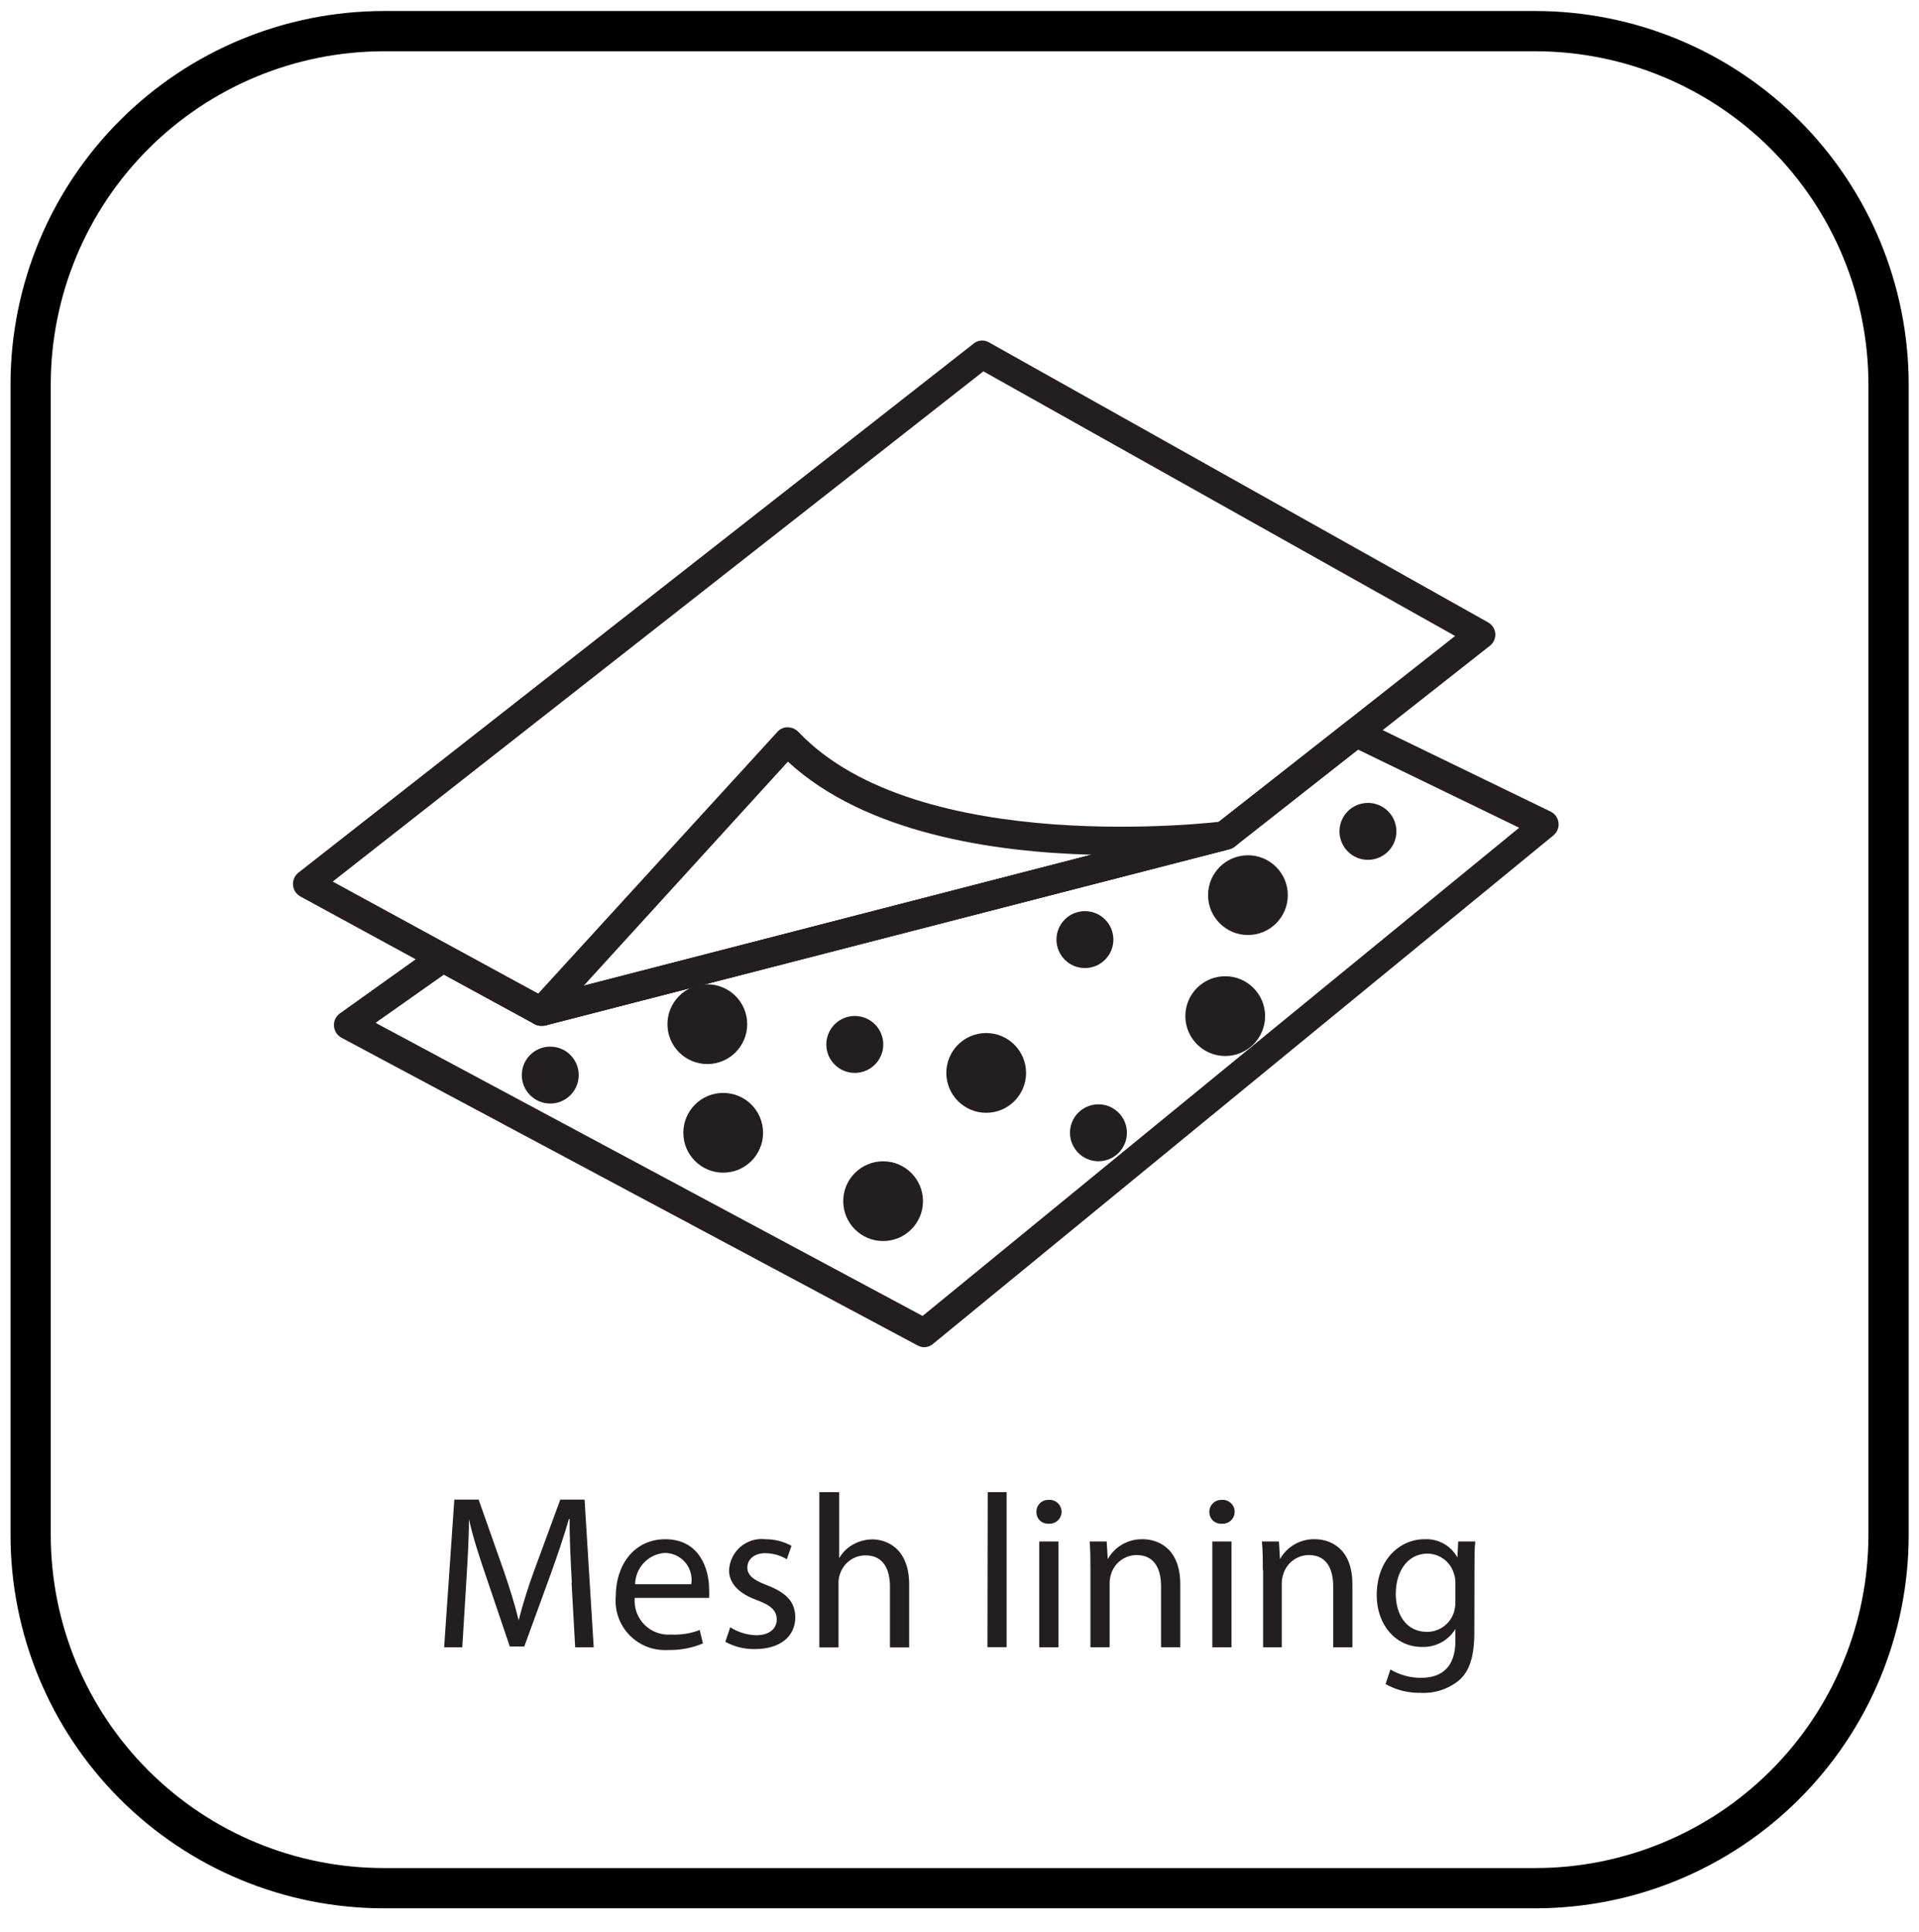 <svg width="143" height="144" viewBox="0 0 143 144" fill="none" xmlns="http://www.w3.org/2000/svg">
<path d="M140.731 114.383C140.731 121.365 137.957 128.061 133.02 132.998C128.083 137.935 121.388 140.708 114.406 140.708H28.598C21.618 140.706 14.925 137.931 9.99 132.994C5.055 128.058 2.283 121.364 2.283 114.383V28.605C2.296 21.633 5.074 14.951 10.007 10.023C14.94 5.096 21.626 2.326 28.598 2.321H114.406C121.389 2.323 128.084 5.099 133.021 10.038C137.958 14.976 140.731 21.673 140.731 28.655V114.383Z" stroke="black" stroke-width="3"/>
<path fill-rule="evenodd" clip-rule="evenodd" d="M42.611 117.935C42.531 116.414 42.431 114.563 42.451 113.202H42.391C42.021 114.483 41.56 115.854 41.01 117.375L39.069 122.698H37.989L36.217 117.465C35.687 115.924 35.217 114.463 34.947 113.202C34.947 114.563 34.837 116.404 34.737 118.055L34.447 122.758H33.096L33.856 111.751H35.667L37.538 117.054C37.998 118.405 38.379 119.616 38.649 120.746C38.97 119.497 39.354 118.265 39.8 117.054L41.751 111.751H43.562L44.242 122.758H42.861L42.591 117.935H42.611Z" fill="#231F20"/>
<path fill-rule="evenodd" clip-rule="evenodd" d="M49.999 121.807C49.635 121.835 49.269 121.782 48.926 121.654C48.584 121.527 48.274 121.326 48.017 121.066C47.76 120.806 47.562 120.493 47.438 120.15C47.314 119.806 47.266 119.44 47.297 119.076H52.84C52.852 118.852 52.852 118.628 52.84 118.405C52.84 116.964 52.15 114.703 49.579 114.703C47.287 114.703 45.887 116.574 45.887 118.956C45.838 119.483 45.904 120.015 46.08 120.514C46.256 121.014 46.539 121.469 46.907 121.849C47.276 122.229 47.723 122.525 48.217 122.717C48.711 122.908 49.24 122.99 49.769 122.958C50.664 122.982 51.555 122.815 52.38 122.467L52.14 121.467C51.458 121.73 50.729 121.846 49.999 121.807ZM49.509 115.724C49.802 115.72 50.092 115.78 50.359 115.901C50.626 116.021 50.864 116.199 51.054 116.421C51.245 116.644 51.385 116.905 51.464 117.188C51.542 117.47 51.558 117.766 51.51 118.055H47.327C47.338 117.464 47.568 116.897 47.973 116.467C48.378 116.036 48.929 115.771 49.519 115.724H49.509Z" fill="#231F20"/>
<path fill-rule="evenodd" clip-rule="evenodd" d="M54.469 121.298C55.039 121.647 55.692 121.841 56.36 121.858C57.361 121.858 57.881 121.338 57.881 120.688C57.881 120.037 57.471 119.637 56.42 119.247C54.999 118.737 54.329 117.956 54.329 117.016C54.343 116.681 54.426 116.352 54.574 116.051C54.721 115.749 54.929 115.482 55.184 115.265C55.44 115.048 55.738 114.886 56.059 114.789C56.38 114.693 56.718 114.664 57.051 114.704C57.725 114.702 58.39 114.871 58.982 115.195L58.632 116.195C58.142 115.9 57.582 115.745 57.011 115.745C56.17 115.745 55.69 116.235 55.69 116.815C55.69 117.396 56.16 117.756 57.191 118.146C58.562 118.677 59.262 119.357 59.262 120.528C59.262 121.908 58.181 122.889 56.26 122.889C55.489 122.904 54.726 122.718 54.049 122.349L54.419 121.258L54.469 121.298Z" fill="#231F20"/>
<path fill-rule="evenodd" clip-rule="evenodd" d="M61.125 111.192H62.536V116.115C62.773 115.697 63.118 115.351 63.536 115.114C63.981 114.858 64.484 114.72 64.997 114.714C66.047 114.714 67.749 115.354 67.749 118.086V122.768H66.318V118.246C66.318 116.975 65.847 115.905 64.497 115.905C64.068 115.905 63.651 116.044 63.307 116.3C62.963 116.556 62.71 116.915 62.586 117.325C62.508 117.547 62.474 117.781 62.486 118.016V122.768H61.055V111.192H61.125Z" fill="#231F20"/>
<path fill-rule="evenodd" clip-rule="evenodd" d="M73.602 111.192H75.013V122.748H73.582L73.602 111.192Z" fill="#231F20"/>
<path fill-rule="evenodd" clip-rule="evenodd" d="M78.121 113.544C78.246 113.557 78.371 113.544 78.49 113.505C78.609 113.467 78.718 113.404 78.811 113.32C78.904 113.237 78.978 113.135 79.029 113.021C79.08 112.906 79.106 112.783 79.106 112.658C79.106 112.533 79.08 112.41 79.029 112.296C78.978 112.182 78.904 112.079 78.811 111.996C78.718 111.912 78.609 111.849 78.49 111.811C78.371 111.772 78.246 111.759 78.121 111.773C78.004 111.77 77.887 111.791 77.778 111.835C77.668 111.879 77.569 111.944 77.486 112.027C77.403 112.111 77.337 112.21 77.293 112.319C77.249 112.428 77.228 112.545 77.231 112.663C77.227 112.781 77.247 112.898 77.29 113.007C77.334 113.117 77.399 113.216 77.483 113.299C77.567 113.382 77.667 113.446 77.777 113.488C77.886 113.53 78.004 113.549 78.121 113.544ZM77.441 114.874V122.759H78.872V114.874H77.441Z" fill="#231F20"/>
<path fill-rule="evenodd" clip-rule="evenodd" d="M81.257 117.003C81.257 116.193 81.257 115.522 81.198 114.872H82.468L82.548 116.183C82.808 115.722 83.188 115.341 83.648 115.08C84.109 114.819 84.631 114.688 85.16 114.702C86.25 114.702 87.951 115.342 87.951 118.054V122.756H86.52V118.214C86.52 116.943 86.05 115.883 84.699 115.883C84.263 115.884 83.838 116.029 83.491 116.295C83.145 116.56 82.894 116.932 82.778 117.353C82.715 117.568 82.684 117.79 82.688 118.014V122.756H81.257V117.003V117.003Z" fill="#231F20"/>
<path fill-rule="evenodd" clip-rule="evenodd" d="M91.02 113.544C91.144 113.557 91.27 113.544 91.389 113.505C91.508 113.467 91.617 113.404 91.71 113.32C91.803 113.237 91.877 113.135 91.928 113.021C91.979 112.906 92.005 112.783 92.005 112.658C92.005 112.533 91.979 112.41 91.928 112.296C91.877 112.182 91.803 112.079 91.71 111.996C91.617 111.912 91.508 111.849 91.389 111.811C91.27 111.772 91.144 111.759 91.02 111.773C90.902 111.77 90.785 111.791 90.675 111.835C90.565 111.878 90.465 111.944 90.381 112.027C90.297 112.11 90.231 112.209 90.186 112.318C90.141 112.428 90.118 112.545 90.12 112.663C90.115 112.782 90.136 112.9 90.18 113.01C90.224 113.12 90.29 113.22 90.375 113.303C90.46 113.386 90.561 113.45 90.672 113.491C90.783 113.533 90.902 113.551 91.02 113.544ZM90.34 114.874V122.759H91.771V114.874H90.34Z" fill="#231F20"/>
<path fill-rule="evenodd" clip-rule="evenodd" d="M94.103 117.004C94.103 116.193 94.103 115.523 94.033 114.872H95.304L95.384 116.183C95.642 115.721 96.022 115.338 96.483 115.077C96.943 114.816 97.466 114.686 97.996 114.702C99.086 114.702 100.777 115.343 100.777 118.054V122.757H99.346V118.214C99.346 116.943 98.876 115.883 97.535 115.883C97.098 115.885 96.674 116.029 96.327 116.295C95.98 116.561 95.73 116.932 95.614 117.354C95.547 117.567 95.513 117.79 95.514 118.014V122.757H94.123V117.004H94.103Z" fill="#231F20"/>
<path fill-rule="evenodd" clip-rule="evenodd" d="M109.874 117.045C109.874 116.044 109.874 115.444 109.934 114.873H108.663L108.603 116.064C108.364 115.628 108.005 115.268 107.57 115.027C107.134 114.786 106.639 114.674 106.142 114.703C104.331 114.703 102.59 116.204 102.59 118.876C102.59 121.067 103.991 122.728 105.942 122.728C106.441 122.75 106.937 122.639 107.379 122.405C107.82 122.171 108.191 121.823 108.453 121.397V121.397V122.278C108.453 124.279 107.383 125.029 105.912 125.029C105.102 125.039 104.305 124.825 103.61 124.409L103.25 125.499C104.05 125.947 104.955 126.172 105.872 126.15C106.91 126.206 107.931 125.871 108.733 125.209C109.514 124.529 109.864 123.428 109.864 121.617L109.874 117.045ZM108.373 117.335C108.432 117.546 108.459 117.766 108.453 117.985V119.386C108.455 119.643 108.418 119.9 108.343 120.146C108.207 120.57 107.94 120.94 107.581 121.203C107.221 121.466 106.787 121.607 106.342 121.607C104.801 121.607 104.011 120.326 104.011 118.776C104.011 116.955 105.011 115.774 106.362 115.774C106.83 115.776 107.283 115.936 107.649 116.228C108.014 116.521 108.269 116.929 108.373 117.385V117.335Z" fill="#231F20"/>
<path fill-rule="evenodd" clip-rule="evenodd" d="M39.812 76.301C39.968 76.389 40.144 76.434 40.323 76.431H40.593L91.621 63.283C91.763 63.241 91.895 63.173 92.012 63.083L111.022 48.125C111.16 48.018 111.269 47.879 111.339 47.719C111.409 47.56 111.439 47.385 111.425 47.212C111.411 47.038 111.354 46.87 111.259 46.724C111.165 46.578 111.035 46.458 110.882 46.374L73.712 25.522C73.532 25.412 73.322 25.361 73.112 25.378C72.901 25.394 72.702 25.476 72.541 25.612L22.233 65.034C22.096 65.144 21.988 65.286 21.919 65.448C21.849 65.609 21.821 65.785 21.836 65.96C21.851 66.135 21.908 66.303 22.004 66.451C22.099 66.598 22.229 66.72 22.383 66.805L39.812 76.301ZM40.463 74.24L24.794 65.695L73.281 27.673L108.431 47.394L90.821 61.252L40.463 74.24Z" fill="#231F20"/>
<path fill-rule="evenodd" clip-rule="evenodd" d="M39.413 75.919C39.503 76.08 39.636 76.213 39.797 76.303C39.957 76.393 40.14 76.437 40.324 76.43H40.594L91.622 63.282C91.885 63.216 92.111 63.051 92.254 62.822C92.398 62.592 92.448 62.317 92.393 62.052C92.342 61.786 92.191 61.55 91.971 61.392C91.752 61.234 91.48 61.166 91.212 61.201C90.742 61.261 68.409 63.973 59.484 54.528C59.273 54.321 58.99 54.203 58.694 54.197C58.548 54.196 58.403 54.226 58.27 54.287C58.137 54.347 58.019 54.436 57.924 54.547L39.543 74.659C39.389 74.827 39.293 75.04 39.269 75.267C39.246 75.495 39.296 75.723 39.413 75.919V75.919ZM43.505 73.448L58.714 56.759C64.487 62.092 74.033 63.502 81.337 63.693L43.505 73.448Z" fill="#231F20"/>
<path fill-rule="evenodd" clip-rule="evenodd" d="M68.38 100.265C68.531 100.346 68.699 100.391 68.87 100.395C69.118 100.394 69.357 100.302 69.541 100.135L115.756 62.254C115.894 62.142 116.001 61.997 116.067 61.832C116.134 61.668 116.159 61.49 116.139 61.314C116.119 61.138 116.055 60.969 115.954 60.824C115.852 60.679 115.715 60.562 115.556 60.483L101.469 53.649C101.288 53.566 101.089 53.533 100.892 53.555C100.694 53.576 100.507 53.65 100.348 53.769L90.812 61.243L40.454 74.25L33.45 70.458C33.277 70.361 33.08 70.316 32.881 70.326C32.683 70.337 32.492 70.403 32.33 70.518L25.326 75.521C25.178 75.627 25.06 75.769 24.983 75.934C24.906 76.099 24.872 76.28 24.886 76.462C24.9 76.642 24.958 76.816 25.056 76.968C25.154 77.12 25.288 77.245 25.446 77.332L68.38 100.265ZM68.75 98.064L27.987 76.222L33.08 72.629L39.834 76.312C39.949 76.379 40.077 76.422 40.209 76.439C40.342 76.457 40.476 76.447 40.605 76.412L91.633 63.264C91.774 63.222 91.907 63.154 92.023 63.064L101.198 55.86L113.205 61.683L68.75 98.064Z" fill="#231F20"/>
<path d="M53.892 87.387C55.533 87.387 56.863 86.057 56.863 84.415C56.863 82.774 55.533 81.444 53.892 81.444C52.25 81.444 50.92 82.774 50.92 84.415C50.92 86.057 52.25 87.387 53.892 87.387Z" fill="#231F20"/>
<path d="M52.708 79.293C54.349 79.293 55.68 77.962 55.68 76.321C55.68 74.68 54.349 73.35 52.708 73.35C51.067 73.35 49.736 74.68 49.736 76.321C49.736 77.962 51.067 79.293 52.708 79.293Z" fill="#231F20"/>
<path d="M91.302 78.693C92.943 78.693 94.273 77.362 94.273 75.721C94.273 74.08 92.943 72.749 91.302 72.749C89.66 72.749 88.33 74.08 88.33 75.721C88.33 77.362 89.66 78.693 91.302 78.693Z" fill="#231F20"/>
<path d="M73.489 82.926C75.13 82.926 76.461 81.595 76.461 79.954C76.461 78.313 75.13 76.982 73.489 76.982C71.848 76.982 70.518 78.313 70.518 79.954C70.518 81.595 71.848 82.926 73.489 82.926Z" fill="#231F20"/>
<path d="M65.808 92.483C67.449 92.483 68.779 91.152 68.779 89.511C68.779 87.87 67.449 86.54 65.808 86.54C64.166 86.54 62.836 87.87 62.836 89.511C62.836 91.152 64.166 92.483 65.808 92.483Z" fill="#231F20"/>
<path d="M92.993 69.677C94.634 69.677 95.965 68.347 95.965 66.706C95.965 65.064 94.634 63.734 92.993 63.734C91.352 63.734 90.022 65.064 90.022 66.706C90.022 68.347 91.352 69.677 92.993 69.677Z" fill="#231F20"/>
<path d="M101.936 64.075C103.107 64.075 104.057 63.125 104.057 61.953C104.057 60.782 103.107 59.832 101.936 59.832C100.764 59.832 99.815 60.782 99.815 61.953C99.815 63.125 100.764 64.075 101.936 64.075Z" fill="#231F20"/>
<path d="M80.846 72.14C82.017 72.14 82.967 71.191 82.967 70.019C82.967 68.848 82.017 67.898 80.846 67.898C79.674 67.898 78.725 68.848 78.725 70.019C78.725 71.191 79.674 72.14 80.846 72.14Z" fill="#231F20"/>
<path d="M81.854 86.536C83.025 86.536 83.975 85.587 83.975 84.415C83.975 83.244 83.025 82.294 81.854 82.294C80.682 82.294 79.732 83.244 79.732 84.415C79.732 85.587 80.682 86.536 81.854 86.536Z" fill="#231F20"/>
<path d="M63.697 79.954C64.869 79.954 65.819 79.004 65.819 77.833C65.819 76.661 64.869 75.711 63.697 75.711C62.526 75.711 61.576 76.661 61.576 77.833C61.576 79.004 62.526 79.954 63.697 79.954Z" fill="#231F20"/>
<path d="M41.004 82.236C42.175 82.236 43.125 81.286 43.125 80.115C43.125 78.943 42.175 77.994 41.004 77.994C39.833 77.994 38.883 78.943 38.883 80.115C38.883 81.286 39.833 82.236 41.004 82.236Z" fill="#231F20"/>
</svg>
